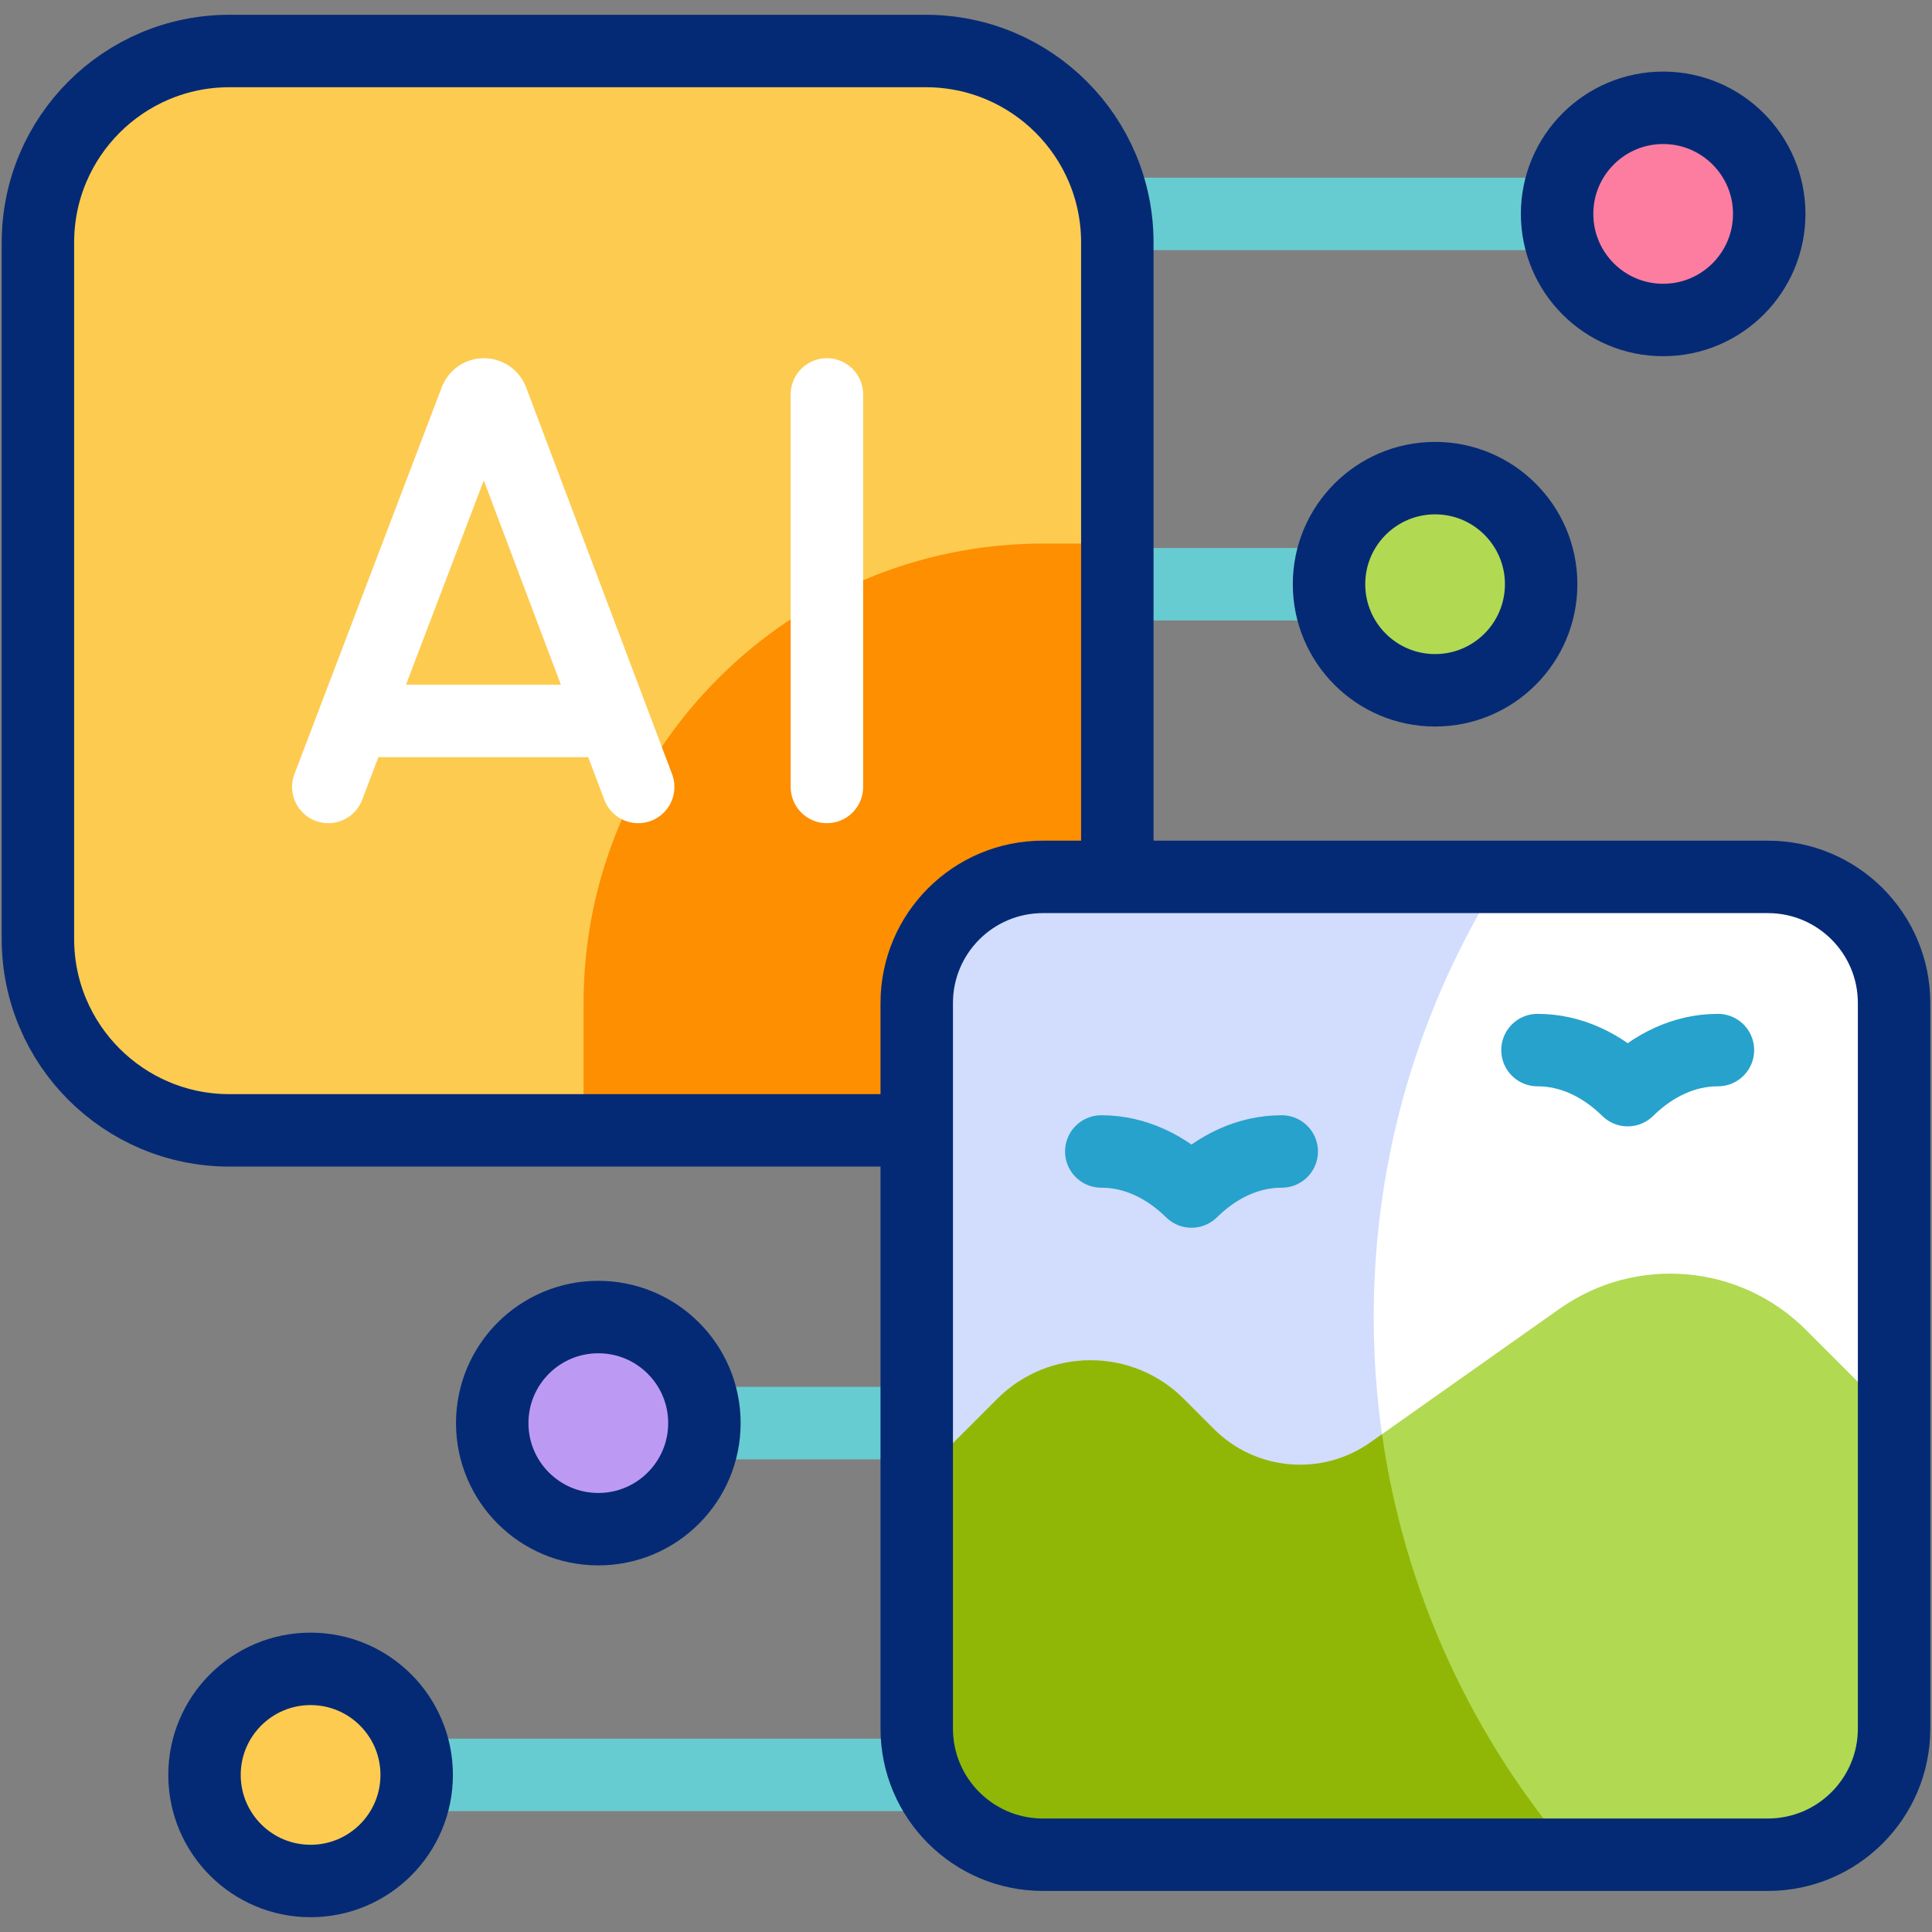 <svg width="40" height="40" viewBox="0 0 40 40" fill="none" xmlns="http://www.w3.org/2000/svg">
<rect x="0" y="0" width="40" height="40" fill="#808080" stroke="none"/>
<g clip-path="url(#clip0_5619_796)">
<path d="M29.712 14.292C30.925 14.292 31.908 13.308 31.908 12.095C31.908 10.883 30.925 9.899 29.712 9.899C28.499 9.899 27.516 10.883 27.516 12.095C27.516 13.308 28.499 14.292 29.712 14.292Z" fill="#B1D952"/>
<path d="M34.434 6.625C35.647 6.625 36.63 5.641 36.63 4.428C36.63 3.216 35.647 2.232 34.434 2.232C33.221 2.232 32.238 3.216 32.238 4.428C32.238 5.641 33.221 6.625 34.434 6.625Z" fill="#FD7DA0"/>
<path d="M12.387 31.66C13.6 31.66 14.584 30.677 14.584 29.464C14.584 28.251 13.6 27.268 12.387 27.268C11.175 27.268 10.191 28.251 10.191 29.464C10.191 30.677 11.175 31.66 12.387 31.66Z" fill="#BC9AF4"/>
<path d="M6.43 38.944C7.643 38.944 8.627 37.961 8.627 36.748C8.627 35.535 7.643 34.552 6.43 34.552C5.218 34.552 4.234 35.535 4.234 36.748C4.234 37.961 5.218 38.944 6.43 38.944Z" fill="#FDCB50"/>
<path d="M19.168 23.403H4.75C2.56 23.403 0.785 21.628 0.785 19.439V5.021C0.785 2.831 2.56 1.056 4.75 1.056H19.168C21.358 1.056 23.133 2.831 23.133 5.021V19.439C23.133 21.628 21.358 23.403 19.168 23.403Z" fill="#FDCB50"/>
<path d="M21.596 11.254C16.35 11.254 12.082 15.522 12.082 20.768V23.404H19.17C21.359 23.404 23.135 21.629 23.135 19.439V11.254H21.596Z" fill="#FD8F01"/>
<path d="M36.602 38.4H21.593C20.15 38.4 18.98 37.23 18.98 35.788V20.767C18.98 19.325 20.15 18.155 21.593 18.155H36.602C38.045 18.155 39.215 19.325 39.215 20.767V35.788C39.215 37.23 38.045 38.4 36.602 38.4Z" fill="white"/>
<path d="M28.441 27.267C28.441 23.917 29.406 20.793 31.071 18.155H21.593C20.15 18.155 18.98 19.325 18.98 20.767V35.788C18.98 37.23 20.15 38.4 21.593 38.4H32.564C29.994 35.409 28.441 31.52 28.441 27.267Z" fill="#D2DCFD"/>
<path d="M32.566 38.4H36.605C38.047 38.4 39.217 37.23 39.217 35.788V29.361L37.388 27.532C36.022 26.165 33.869 25.982 32.29 27.096L28.615 29.692L27.402 35.546L32.566 38.4Z" fill="#B1D952"/>
<path d="M28.371 29.863C27.368 30.571 26.002 30.454 25.134 29.587L24.51 28.962C23.443 27.895 21.713 27.895 20.646 28.962L18.98 30.628V35.788C18.98 37.231 20.15 38.4 21.593 38.4H32.564C30.492 35.988 29.081 32.992 28.613 29.692L28.371 29.863Z" fill="#91B706"/>
<path d="M27.517 12.096H23.133" stroke="#67CCD1" stroke-width="1.5" stroke-miterlimit="10" stroke-linejoin="round"/>
<path d="M29.712 14.292C30.925 14.292 31.908 13.308 31.908 12.095C31.908 10.883 30.925 9.899 29.712 9.899C28.499 9.899 27.516 10.883 27.516 12.095C27.516 13.308 28.499 14.292 29.712 14.292Z" stroke="#052A75" stroke-width="1.5" stroke-miterlimit="10" stroke-linejoin="round"/>
<path d="M32.237 4.429H23.117" stroke="#67CCD1" stroke-width="1.5" stroke-miterlimit="10" stroke-linejoin="round"/>
<path d="M34.434 6.625C35.647 6.625 36.63 5.641 36.63 4.428C36.63 3.216 35.647 2.232 34.434 2.232C33.221 2.232 32.238 3.216 32.238 4.428C32.238 5.641 33.221 6.625 34.434 6.625Z" stroke="#052A75" stroke-width="1.5" stroke-miterlimit="10" stroke-linejoin="round"/>
<path d="M14.582 29.464H18.966" stroke="#67CCD1" stroke-width="1.5" stroke-miterlimit="10" stroke-linejoin="round"/>
<path d="M12.387 31.66C13.6 31.66 14.584 30.677 14.584 29.464C14.584 28.251 13.6 27.268 12.387 27.268C11.175 27.268 10.191 28.251 10.191 29.464C10.191 30.677 11.175 31.66 12.387 31.66Z" stroke="#052A75" stroke-width="1.5" stroke-miterlimit="10" stroke-linejoin="round"/>
<path d="M8.629 36.748H18.983" stroke="#67CCD1" stroke-width="1.5" stroke-miterlimit="10" stroke-linejoin="round"/>
<path d="M6.43 38.944C7.643 38.944 8.627 37.961 8.627 36.748C8.627 35.535 7.643 34.552 6.43 34.552C5.218 34.552 4.234 35.535 4.234 36.748C4.234 37.961 5.218 38.944 6.43 38.944Z" stroke="#052A75" stroke-width="1.5" stroke-miterlimit="10" stroke-linejoin="round"/>
<path d="M23.133 18.156V5.021C23.133 2.831 21.358 1.056 19.168 1.056H4.75C2.56 1.056 0.785 2.831 0.785 5.021V19.439C0.785 21.628 2.56 23.403 4.75 23.403H18.982" stroke="#052A75" stroke-width="1.5" stroke-miterlimit="10" stroke-linejoin="round"/>
<path d="M6.797 16.293L9.848 8.281C9.911 8.128 10.126 8.128 10.189 8.28L13.213 16.293M7.748 14.926H12.277M17.12 8.166V16.293" stroke="white" stroke-width="1.5" stroke-miterlimit="10" stroke-linecap="round" stroke-linejoin="round"/>
<path d="M36.602 38.4H21.593C20.15 38.4 18.98 37.23 18.98 35.788V20.767C18.98 19.325 20.15 18.155 21.593 18.155H36.602C38.045 18.155 39.215 19.325 39.215 20.767V35.788C39.215 37.23 38.045 38.4 36.602 38.4Z" stroke="#052A75" stroke-width="1.5" stroke-miterlimit="10" stroke-linejoin="round"/>
<path d="M26.537 23.84C25.844 23.84 25.201 24.146 24.669 24.669C24.136 24.146 23.493 23.84 22.801 23.84M35.568 21.741C34.875 21.741 34.233 22.047 33.7 22.57C33.167 22.047 32.524 21.741 31.832 21.741" stroke="#27A2CC" stroke-width="1.5" stroke-miterlimit="10" stroke-linecap="round" stroke-linejoin="round"/>
</g>
<defs>
<clipPath id="clip0_5619_796">
<rect width="40" height="40" fill="white"/>
</clipPath>
</defs>
</svg>
